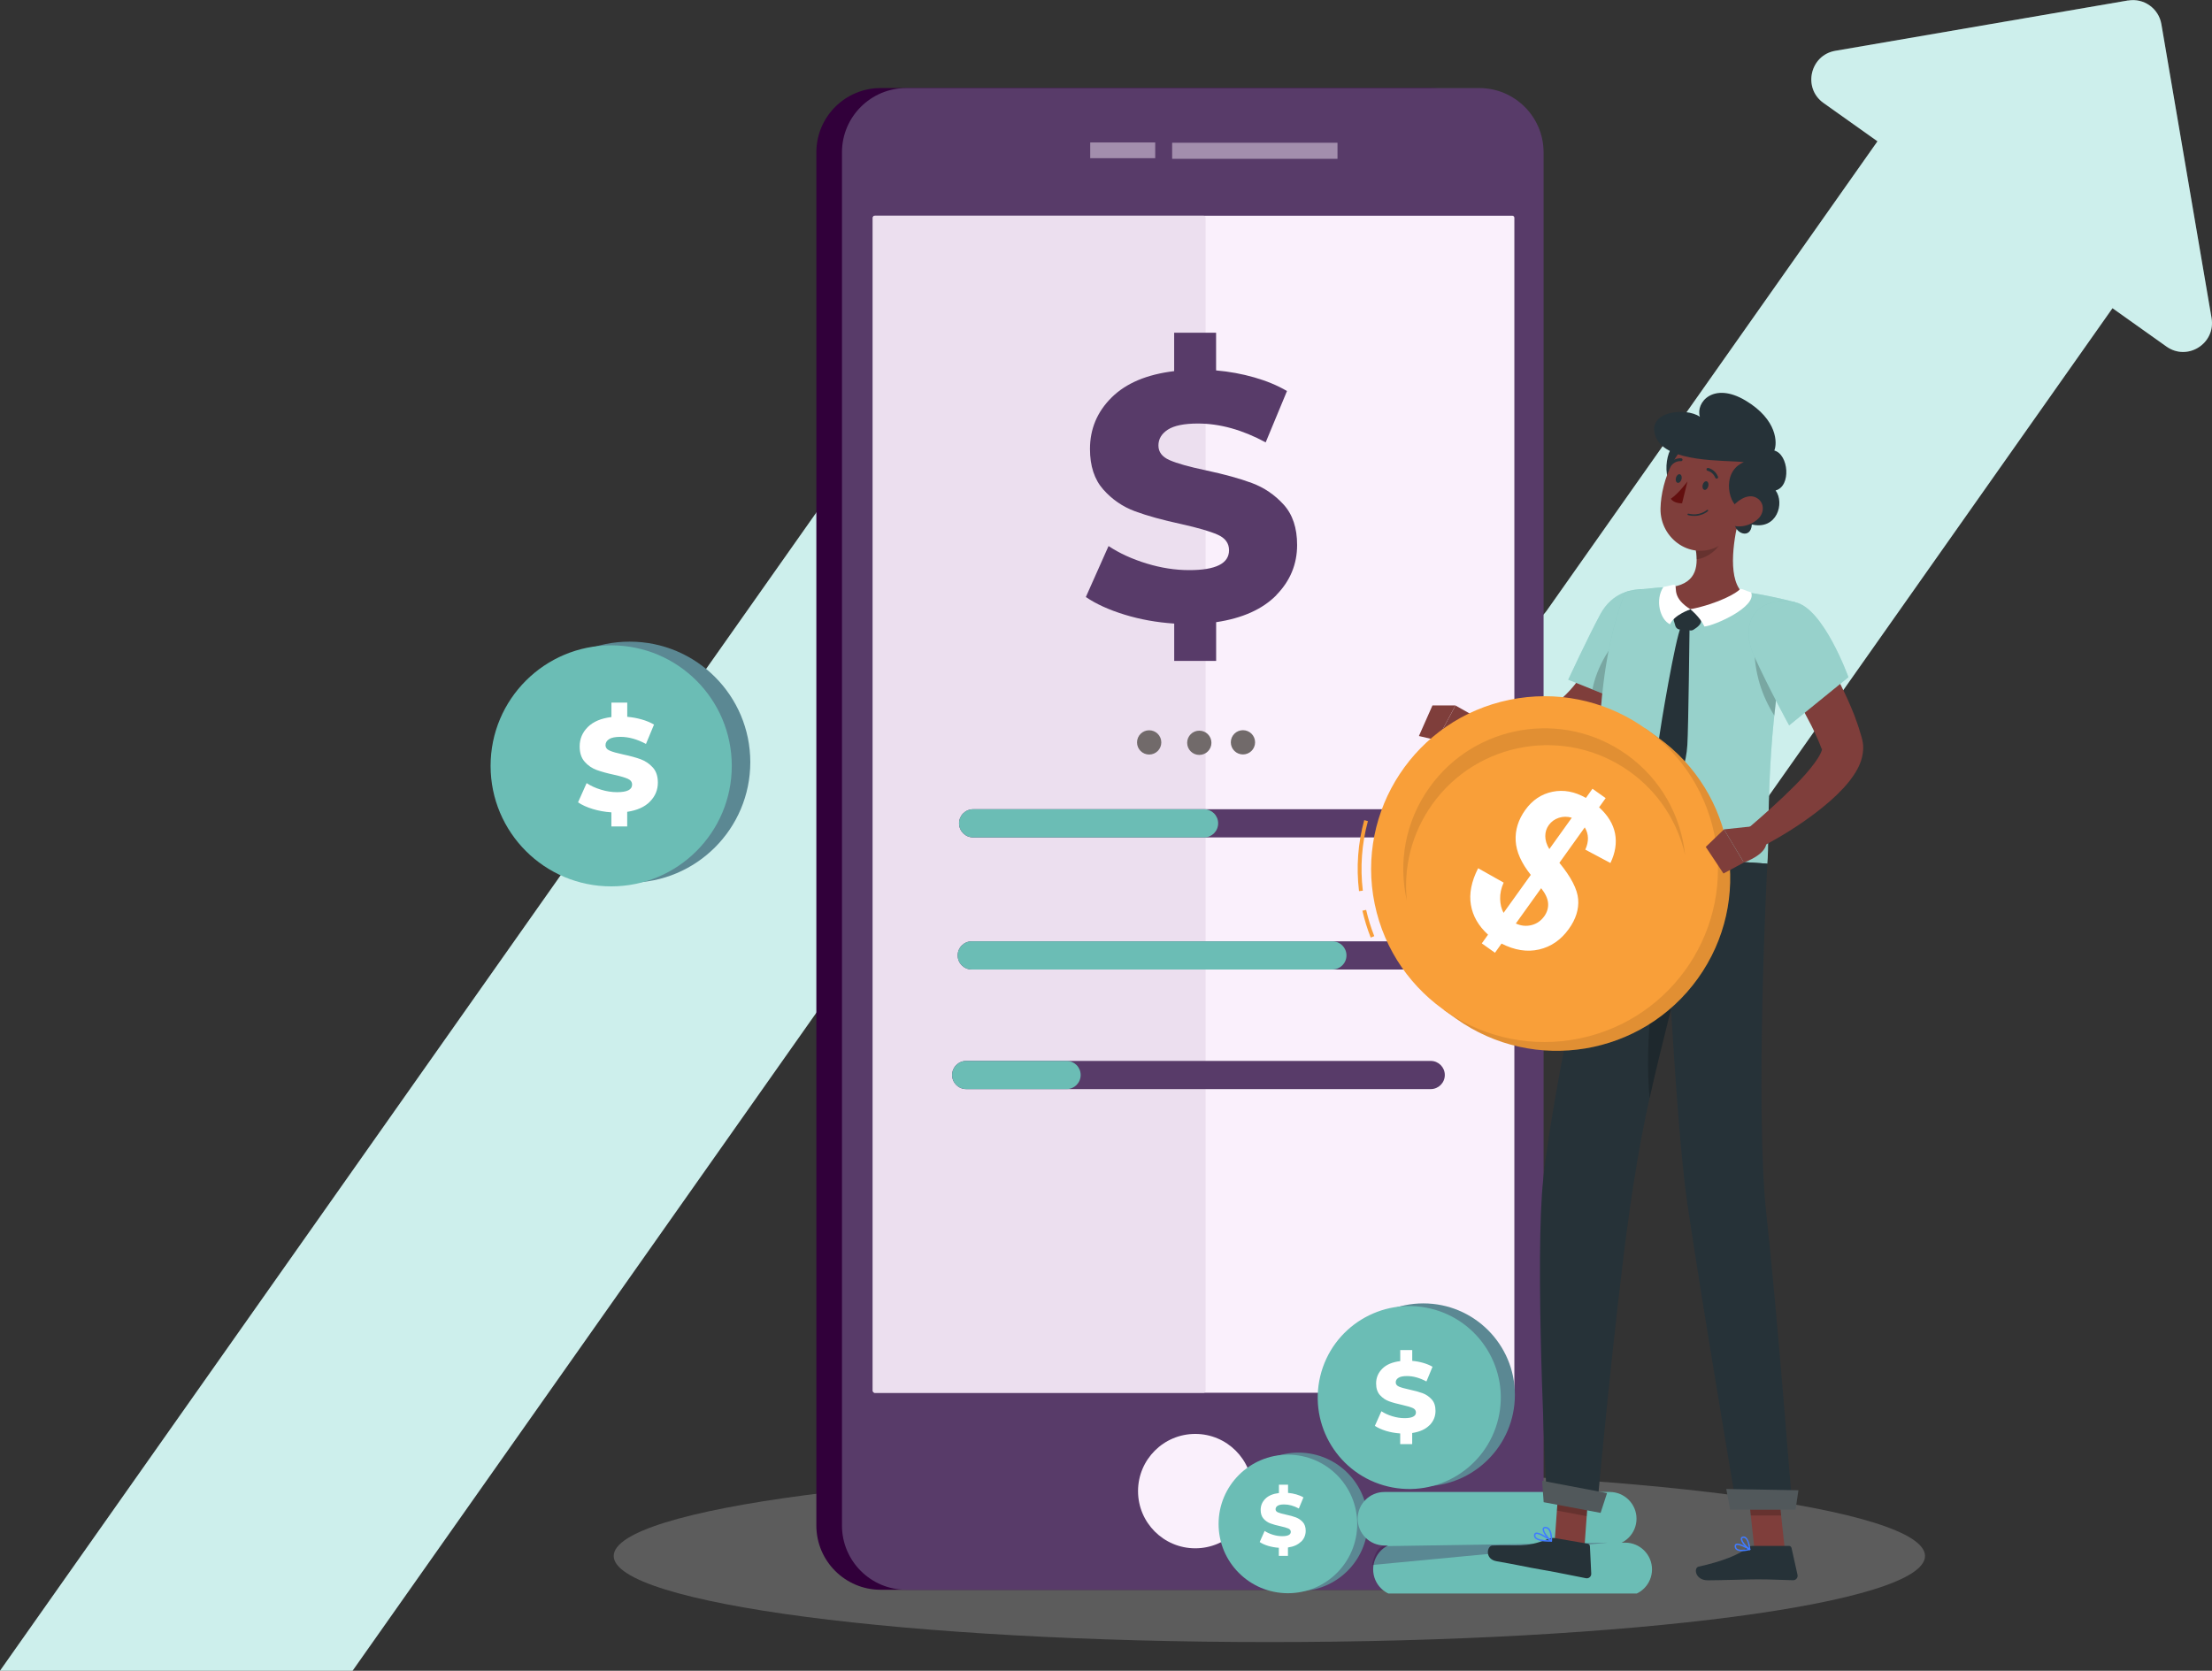 <?xml version="1.0" encoding="UTF-8"?>
<svg xmlns="http://www.w3.org/2000/svg" width="1002" height="757" viewBox="0 0 1002 757" fill="none">
  <rect x="0" y="0" width="1002" height="757" fill="#333333" stroke="none"/>
  <g clip-path="url(#clip0_2005_641)">
    <path d="M963.998 0.204L831.365 23.018C819.883 24.991 816.53 39.917 826.013 46.649L850.467 64.024L700.56 276.803C696.462 282.617 688.401 284.011 682.609 279.897L462.253 123.39C456.461 119.276 448.4 120.636 444.302 126.484L0 757H159.695L475.428 308.934C479.527 303.119 487.554 301.725 493.379 305.839L713.769 462.347C719.561 466.461 727.622 465.101 731.72 459.252L956.919 139.642L981.373 157.017C990.891 163.783 1003.76 155.623 1001.8 144.096L979.07 10.948C977.851 3.808 971.111 -0.986 963.998 0.238V0.204Z" fill="#C1EBE7"></path>
    <path opacity="0.2" d="M963.998 0.204L831.365 23.018C819.883 24.991 816.53 39.917 826.013 46.649L850.467 64.024L700.56 276.803C696.462 282.617 688.401 284.011 682.609 279.897L462.253 123.39C456.461 119.276 448.4 120.636 444.302 126.484L0 757H159.695L475.428 308.934C479.527 303.119 487.554 301.725 493.379 305.839L713.769 462.347C719.561 466.461 727.622 465.101 731.72 459.252L956.919 139.642L981.373 157.017C990.891 163.783 1003.76 155.623 1001.8 144.096L979.07 10.948C977.851 3.808 971.111 -0.986 963.998 0.238V0.204Z" fill="white"></path>
    <path opacity="0.3" d="M575 744C739.029 744 872 726.539 872 705C872 683.461 739.029 666 575 666C410.971 666 278 683.461 278 705C278 726.539 410.971 744 575 744Z" fill="#BDBDBD"></path>
  </g>
  <g clip-path="url(#clip1_2005_641)">
    <path d="M648.109 39.897H398.934C382.841 39.897 369.794 52.937 369.794 69.023V691.179C369.794 707.265 382.841 720.306 398.934 720.306H648.109C664.202 720.306 677.248 707.265 677.248 691.179V69.023C677.248 52.937 664.202 39.897 648.109 39.897Z" fill="#31003A"></path>
    <path d="M670.077 39.897H410.537C394.444 39.897 381.398 52.937 381.398 69.023V691.179C381.398 707.265 394.444 720.306 410.537 720.306H670.077C686.17 720.306 699.217 707.265 699.217 691.179V69.023C699.217 52.937 686.17 39.897 670.077 39.897Z" fill="#583B69"></path>
    <path d="M685.049 97.738H396.304C395.788 97.738 395.37 98.156 395.37 98.672V630.123C395.37 630.639 395.788 631.057 396.304 631.057H685.049C685.565 631.057 685.983 630.639 685.983 630.123V98.672C685.983 98.156 685.565 97.738 685.049 97.738Z" fill="#FAF0FC"></path>
    <path d="M545.196 97.738H396.304C395.788 97.738 395.37 98.156 395.37 98.672V630.123C395.37 630.639 395.788 631.057 396.304 631.057H545.196C545.712 631.057 546.131 630.639 546.131 630.123V98.672C546.131 98.156 545.712 97.738 545.196 97.738Z" fill="#ECDFEF"></path>
    <path opacity="0.46" d="M605.866 64.679H530.964V71.956H605.866V64.679Z" fill="#FAF0FC"></path>
    <path opacity="0.46" d="M523.293 64.549H493.849V71.673H523.293V64.549Z" fill="#FAF0FC"></path>
    <path d="M541.437 701.518C555.754 701.518 567.361 689.916 567.361 675.606C567.361 661.295 555.754 649.693 541.437 649.693C527.12 649.693 515.514 661.295 515.514 675.606C515.514 689.916 527.12 701.518 541.437 701.518Z" fill="#FAF0FC"></path>
    <path d="M578.182 269.654C571.903 276.039 562.798 280.123 550.89 281.904V299.454H531.898V282.534C523.989 282.012 516.492 280.666 509.43 278.494C502.368 276.322 496.5 273.672 491.872 270.501L502.15 247.412C507.105 250.692 512.863 253.32 519.404 255.318C525.944 257.316 532.376 258.316 538.7 258.316C550.716 258.316 556.735 255.318 556.735 249.302C556.735 246.131 555.019 243.785 551.585 242.264C548.152 240.744 542.654 239.137 535.049 237.442C526.705 235.64 519.751 233.728 514.167 231.665C508.582 229.601 503.78 226.322 499.76 221.782C495.74 217.243 493.741 211.139 493.741 203.428C493.741 194.371 497 186.574 503.541 180.101C510.082 173.607 519.534 169.632 531.876 168.155V150.757H550.868V167.829C556.887 168.35 562.646 169.415 568.187 171C573.728 172.586 578.661 174.627 582.985 177.169L573.337 200.431C562.798 194.74 552.563 191.895 542.633 191.895C536.418 191.895 531.876 192.829 529.03 194.653C526.183 196.5 524.749 198.889 524.749 201.843C524.749 204.797 526.422 207.012 529.812 208.489C533.18 209.966 538.613 211.487 546.109 213.072C554.541 214.875 561.538 216.786 567.079 218.85C572.62 220.913 577.422 224.171 581.485 228.646C585.549 233.12 587.57 239.224 587.57 246.912C587.57 255.666 584.419 263.224 578.161 269.61L578.182 269.654Z" fill="#583B69"></path>
    <path d="M651.238 379.428H440.829C437.309 379.428 434.44 376.583 434.44 373.042C434.44 369.523 437.287 366.656 440.829 366.656H651.238C654.758 366.656 657.626 369.502 657.626 373.042C657.626 376.561 654.78 379.428 651.238 379.428Z" fill="#583B69"></path>
    <path d="M545.414 379.428H440.829C437.309 379.428 434.44 376.583 434.44 373.042C434.44 369.523 437.287 366.656 440.829 366.656H545.414C548.934 366.656 551.803 369.502 551.803 373.042C551.803 376.561 548.956 379.428 545.414 379.428Z" fill="#6BBDB5"></path>
    <path d="M650.607 439.267H440.199C436.678 439.267 433.81 436.422 433.81 432.881C433.81 429.363 436.657 426.496 440.199 426.496H650.607C654.128 426.496 656.996 429.341 656.996 432.881C656.996 436.4 654.149 439.267 650.607 439.267Z" fill="#583B69"></path>
    <path d="M603.541 439.267H440.199C436.678 439.267 433.81 436.422 433.81 432.881C433.81 429.363 436.657 426.496 440.199 426.496H603.541C607.061 426.496 609.929 429.341 609.929 432.881C609.929 436.4 607.083 439.267 603.541 439.267Z" fill="#6BBDB5"></path>
    <path d="M648.087 493.459H437.678C434.158 493.459 431.29 490.614 431.29 487.074C431.29 483.555 434.136 480.688 437.678 480.688H648.087C651.607 480.688 654.475 483.533 654.475 487.074C654.475 490.592 651.629 493.459 648.087 493.459Z" fill="#583B69"></path>
    <path d="M483.137 493.459H437.678C434.158 493.459 431.29 490.614 431.29 487.074C431.29 483.555 434.136 480.688 437.678 480.688H483.137C486.657 480.688 489.525 483.533 489.525 487.074C489.525 490.592 486.679 493.459 483.137 493.459Z" fill="#6BBDB5"></path>
    <path d="M526.053 336.378C526.053 339.419 523.597 341.874 520.555 341.874C517.513 341.874 515.058 339.419 515.058 336.378C515.058 333.337 517.513 330.883 520.555 330.883C523.597 330.883 526.053 333.337 526.053 336.378Z" fill="#716A6A"></path>
    <path d="M548.76 336.552C548.76 339.593 546.305 342.047 543.263 342.047C540.221 342.047 537.765 339.593 537.765 336.552C537.765 333.511 540.221 331.057 543.263 331.057C546.305 331.057 548.76 333.511 548.76 336.552Z" fill="#716A6A"></path>
    <path d="M563.037 341.83C566.073 341.83 568.534 339.37 568.534 336.335C568.534 333.3 566.073 330.84 563.037 330.84C560 330.84 557.539 333.3 557.539 336.335C557.539 339.37 560 341.83 563.037 341.83Z" fill="#716A6A"></path>
    <path d="M285.244 399.932C315.415 399.932 339.873 375.484 339.873 345.327C339.873 315.17 315.415 290.722 285.244 290.722C255.074 290.722 230.616 315.17 230.616 345.327C230.616 375.484 255.074 399.932 285.244 399.932Z" fill="#5B8893"></path>
    <path d="M276.857 401.604C307.027 401.604 331.485 377.157 331.485 347C331.485 316.842 307.027 292.395 276.857 292.395C246.686 292.395 222.228 316.842 222.228 347C222.228 377.157 246.686 401.604 276.857 401.604Z" fill="#6BBDB5"></path>
    <path d="M294.414 363.203C292.046 365.614 288.612 367.156 284.114 367.829V374.454H276.943V368.068C273.966 367.873 271.12 367.351 268.469 366.548C265.796 365.722 263.601 364.723 261.841 363.529L265.731 354.819C267.6 356.057 269.773 357.056 272.25 357.794C274.727 358.555 277.139 358.924 279.529 358.924C284.071 358.924 286.331 357.794 286.331 355.514C286.331 354.319 285.679 353.429 284.397 352.864C283.093 352.278 281.029 351.669 278.16 351.039C275.01 350.366 272.38 349.628 270.272 348.867C268.165 348.086 266.339 346.847 264.84 345.132C263.319 343.416 262.58 341.113 262.58 338.203C262.58 334.771 263.819 331.839 266.274 329.406C268.751 326.952 272.315 325.453 276.965 324.888V318.329H284.136V324.78C286.396 324.975 288.591 325.366 290.677 325.974C292.763 326.561 294.631 327.343 296.261 328.298L292.611 337.073C288.634 334.923 284.766 333.859 281.029 333.859C278.682 333.859 276.965 334.206 275.9 334.901C274.836 335.596 274.292 336.509 274.292 337.616C274.292 338.724 274.923 339.571 276.205 340.114C277.487 340.679 279.529 341.244 282.354 341.852C285.548 342.525 288.178 343.264 290.264 344.024C292.35 344.806 294.175 346.044 295.696 347.716C297.239 349.41 298 351.713 298 354.602C298 357.903 296.804 360.77 294.436 363.159L294.414 363.203Z" fill="white"></path>
    <path d="M644.762 673.434C667.66 673.434 686.222 654.879 686.222 631.991C686.222 609.103 667.66 590.549 644.762 590.549C621.864 590.549 603.302 609.103 603.302 631.991C603.302 654.879 621.864 673.434 644.762 673.434Z" fill="#5B8893"></path>
    <path d="M678.702 642.803C684.005 620.537 670.246 598.19 647.97 592.89C625.695 587.589 603.339 601.343 598.036 623.608C592.733 645.874 606.492 668.221 628.768 673.521C651.043 678.822 673.4 665.068 678.702 642.803Z" fill="#6BBDB5"></path>
    <path d="M647.522 645.762C645.718 647.586 643.111 648.759 639.699 649.281V654.32H634.267V649.476C632.007 649.324 629.856 648.933 627.835 648.325C625.814 647.695 624.141 646.935 622.793 646.044L625.749 639.42C627.161 640.354 628.813 641.114 630.681 641.678C632.55 642.243 634.397 642.547 636.222 642.547C639.677 642.547 641.394 641.678 641.394 639.963C641.394 639.05 640.894 638.377 639.916 637.943C638.939 637.508 637.352 637.052 635.179 636.552C632.789 636.031 630.79 635.488 629.204 634.902C627.596 634.315 626.227 633.36 625.075 632.078C623.923 630.775 623.358 629.037 623.358 626.822C623.358 624.215 624.293 622 626.162 620.132C628.03 618.264 630.747 617.135 634.288 616.7V611.704H639.721V616.592C641.438 616.744 643.089 617.048 644.675 617.504C646.262 617.96 647.674 618.546 648.913 619.263L646.153 625.931C643.132 624.302 640.199 623.477 637.352 623.477C635.571 623.477 634.267 623.738 633.463 624.281C632.637 624.802 632.246 625.497 632.246 626.344C632.246 627.191 632.724 627.821 633.702 628.255C634.658 628.668 636.222 629.124 638.374 629.58C640.786 630.102 642.785 630.645 644.393 631.231C645.979 631.817 647.348 632.751 648.521 634.033C649.695 635.314 650.26 637.052 650.26 639.267C650.26 641.765 649.369 643.937 647.565 645.762H647.522Z" fill="white"></path>
    <path d="M619.202 694.599C621.992 677.491 610.379 661.361 593.264 658.572C576.149 655.783 560.012 667.39 557.221 684.498C554.431 701.606 566.043 717.736 583.159 720.525C600.274 723.315 616.411 711.707 619.202 694.599Z" fill="#5B8893"></path>
    <path d="M583.399 721.87C600.741 721.87 614.799 707.818 614.799 690.484C614.799 673.15 600.741 659.098 583.399 659.098C566.058 659.098 552 673.15 552 690.484C552 707.818 566.058 721.87 583.399 721.87Z" fill="#6BBDB5"></path>
    <path d="M589.332 698.499C587.963 699.889 586.007 700.779 583.421 701.149V704.95H579.293V701.279C577.576 701.17 575.946 700.866 574.425 700.41C572.882 699.932 571.622 699.367 570.623 698.672L572.861 693.655C573.925 694.372 575.186 694.937 576.598 695.371C578.011 695.805 579.401 696.023 580.792 696.023C583.4 696.023 584.703 695.371 584.703 694.068C584.703 693.373 584.334 692.873 583.595 692.547C582.856 692.221 581.661 691.874 580.01 691.505C578.206 691.114 576.685 690.701 575.49 690.245C574.273 689.789 573.23 689.094 572.361 688.095C571.492 687.117 571.057 685.792 571.057 684.12C571.057 682.143 571.774 680.471 573.187 679.059C574.599 677.647 576.663 676.8 579.336 676.474V672.695H583.465V676.409C584.769 676.518 586.029 676.757 587.224 677.104C588.419 677.452 589.484 677.886 590.44 678.451L588.354 683.49C586.072 682.252 583.856 681.644 581.705 681.644C580.357 681.644 579.38 681.839 578.749 682.252C578.141 682.643 577.815 683.164 577.815 683.816C577.815 684.467 578.184 684.945 578.923 685.249C579.662 685.575 580.836 685.901 582.465 686.248C584.291 686.639 585.812 687.052 587.007 687.508C588.202 687.964 589.245 688.659 590.136 689.637C591.027 690.614 591.461 691.939 591.461 693.59C591.461 695.48 590.788 697.13 589.419 698.52L589.332 698.499Z" fill="white"></path>
    <path d="M736.208 723.198H634.144C627.451 723.198 622.019 717.768 622.019 711.078C622.019 704.388 627.451 698.958 634.144 698.958H736.208C742.901 698.958 748.333 704.388 748.333 711.078C748.333 717.768 742.901 723.198 736.208 723.198Z" fill="#6BBDB5"></path>
    <path d="M729.19 700.24H627.125C620.432 700.24 615 694.81 615 688.12C615 681.43 620.432 676 627.125 676H729.19C735.882 676 741.315 681.43 741.315 688.12C741.315 694.81 735.882 700.24 729.19 700.24Z" fill="#6BBDB5"></path>
    <path opacity="0.28" d="M626.669 700.544L728.233 698.958L621.541 709.08C621.541 709.08 622.823 701.196 626.669 700.566V700.544Z" fill="#31003A"></path>
    <g clip-path="url(#clip2_2005_641)">
      <path d="M717.643 702.381L704.145 699.839L706.433 668.004L719.931 670.53L717.643 702.381Z" fill="#7F3E3B"></path>
      <path d="M808.482 702.016H794.739L791.334 670.303H805.059L808.482 702.016Z" fill="#7F3E3B"></path>
      <path d="M793.621 700.431H810.368C810.926 700.431 811.415 700.814 811.538 701.371L814.244 713.544C814.524 714.816 813.528 716 812.236 715.983C806.858 715.896 802.911 715.582 796.136 715.582C791.962 715.582 779.372 716.017 773.61 716.017C767.847 716.017 767.096 710.34 769.454 709.818C780.036 707.502 787.998 704.332 791.386 701.284C791.997 700.745 792.801 700.448 793.621 700.448V700.431Z" fill="#263238"></path>
      <path d="M704.442 696.896L719.215 699.438C719.774 699.526 720.175 699.996 720.21 700.553L720.804 713.005C720.874 714.293 719.721 715.303 718.447 715.077C713.138 714.067 705.49 712.43 698.784 711.281C690.944 709.94 687.119 708.964 677.934 707.38C672.381 706.422 673.604 700.361 676.013 700.257C686.997 699.769 690.874 701.441 701.002 697.383C702.102 696.948 703.272 696.687 704.442 696.896Z" fill="#263238"></path>
      <path d="M751.45 282.943C750.996 284.318 750.612 285.346 750.175 286.513C749.756 287.645 749.302 288.742 748.848 289.839C747.94 292.033 746.98 294.21 745.967 296.352C743.959 300.654 741.689 304.851 739.174 308.978C734.093 317.163 728.033 325.156 719.494 331.757C717.294 333.359 715.024 334.891 712.474 336.18C711.863 336.528 711.217 336.824 710.536 337.12C709.855 337.416 709.279 337.695 708.493 337.991C706.729 338.653 705.193 339.001 703.726 339.28C700.81 339.802 698.26 339.907 695.746 339.959C693.248 340.011 690.821 339.907 688.446 339.715C678.964 338.984 670.041 337.277 661.083 334.769L662.463 324.582C671.176 324.251 680.047 323.99 688.359 323.258C690.437 323.049 692.48 322.805 694.401 322.527C696.322 322.231 698.19 321.848 699.622 321.377C700.321 321.151 700.949 320.907 701.246 320.716C701.822 320.367 702.591 320.036 703.254 319.584C704.634 318.782 705.961 317.685 707.288 316.571C709.942 314.255 712.474 311.486 714.779 308.351C717.137 305.268 719.302 301.89 721.31 298.372C723.353 294.872 725.204 291.18 726.986 287.453C727.876 285.59 728.714 283.691 729.518 281.793L730.688 278.954L731.735 276.273L751.45 282.943Z" fill="#7F3E3B"></path>
      <path d="M744.832 266.886C769.89 266.868 742.352 320.837 742.352 320.837L710.379 307.95C710.379 307.95 719.11 289.16 724.855 278.432C730.286 268.279 739.279 266.886 744.832 266.886Z" fill="#6BBDB5"></path>
      <g opacity="0.3">
        <path d="M744.832 266.886C769.89 266.868 742.352 320.837 742.352 320.837L710.379 307.95C710.379 307.95 719.11 289.16 724.855 278.432C730.286 268.279 739.279 266.886 744.832 266.886Z" fill="white"></path>
      </g>
      <path opacity="0.2" d="M738.703 284.336C729.535 290.762 723.161 302.691 721.345 312.374L739.611 319.758C742.929 314.812 746.159 308.978 749.721 303.858C750.699 301.193 751.66 298.39 752.498 295.551L738.703 284.336Z" fill="black"></path>
      <path d="M670.285 325.836L659.302 319.653L650.885 335.379C650.885 335.379 658.446 336.824 665.536 335.013L670.285 325.836Z" fill="#7F3E3B"></path>
      <path d="M648.877 319.636L642.748 333.481L650.885 335.379L659.302 319.636H648.877Z" fill="#7F3E3B"></path>
      <path opacity="0.2" d="M706.432 668.004L705.262 684.427L718.761 686.952L719.931 670.547L706.432 668.004Z" fill="black"></path>
      <path opacity="0.2" d="M805.059 670.321H791.333L793.097 686.656H806.84L805.059 670.321Z" fill="black"></path>
      <path d="M813.162 272.859C808.918 287.993 806.212 303.405 804.43 317.912C803.138 328.517 802.352 338.653 801.863 347.831C800.728 369.355 801.2 385.76 800.554 391.333C789.815 390.584 749.354 387.78 727.282 386.248C717.311 308.351 736.363 268.209 736.363 268.209C736.363 268.209 744.465 266.59 753.895 266.05C755.134 265.963 756.392 265.928 757.684 265.893C765.979 265.719 779.512 266.956 788.837 268.053C790.792 268.279 792.783 268.575 794.704 268.889C804.518 270.473 813.144 272.859 813.144 272.859H813.162Z" fill="#6BBDB5"></path>
      <g opacity="0.3">
        <path d="M813.162 272.859C808.918 287.993 806.212 303.405 804.43 317.912C803.138 328.517 802.352 338.653 801.863 347.831C800.728 369.355 801.2 385.76 800.554 391.333C789.815 390.584 749.354 387.78 727.282 386.248C717.311 308.351 736.363 268.209 736.363 268.209C736.363 268.209 744.465 266.59 753.895 266.05C755.134 265.963 756.392 265.928 757.684 265.893C765.979 265.719 779.512 266.956 788.837 268.053C790.792 268.279 792.783 268.575 794.704 268.889C804.518 270.473 813.144 272.859 813.144 272.859H813.162Z" fill="white"></path>
      </g>
      <path opacity="0.2" d="M794.669 292.556C794.634 304.798 798.022 315.143 803.732 324.216C803.942 322.126 804.186 320.019 804.431 317.894C805.409 309.918 806.666 301.664 808.342 293.322L794.652 292.538L794.669 292.556Z" fill="black"></path>
      <path d="M788.208 232.857C785.536 242.714 782.306 260.895 788.854 268.053C783.336 272.981 775.408 276.934 764.18 275.907C755.571 275.123 755.554 269.08 757.719 265.876C769.087 263.995 769.366 255.705 767.969 247.799L788.225 232.857H788.208Z" fill="#7F3E3B"></path>
      <path d="M757.859 279.146C757.946 280.417 758.505 282.316 758.942 283.674C759.256 284.614 760.129 285.259 761.142 285.259C762.382 285.259 764.093 285.328 765.42 285.624C766.014 285.746 766.607 285.642 767.114 285.328C768.878 284.231 771.095 282.594 770.519 280.574C769.838 278.206 765.752 276.064 765.752 276.064C765.752 276.064 758.784 277.788 757.876 279.146H757.859Z" fill="#263238"></path>
      <path d="M761.543 283.674C758.732 289.787 752.236 329.057 751.432 334.996C750.629 340.952 753.371 350.495 757.177 358.123C761.246 352.916 763.848 345.706 764.337 337.591C764.843 329.475 765.332 284.649 765.332 284.649L761.543 283.674Z" fill="#263238"></path>
      <path d="M765.752 276.064C765.752 276.064 770.117 279.616 772.073 283.865C776.491 283.535 795.996 274.984 793.22 268.401C790.793 267.722 788.662 266.329 788.051 267.043C787.056 268.436 778.779 273.416 765.734 276.046L765.752 276.064Z" fill="white"></path>
      <path d="M765.752 276.064C765.752 276.064 758.278 278.589 756.514 282.855C752.009 280.853 749.564 271.814 753.528 265.876C756.043 265.667 758.417 264.43 758.872 265.249C759.587 266.816 757.632 270.961 765.752 276.081V276.064Z" fill="white"></path>
      <path opacity="0.2" d="M779.948 238.97L767.952 247.817C768.283 249.68 768.528 251.578 768.528 253.389C772.841 253.076 779.04 248.809 779.791 244.386C780.175 242.174 780.228 240.032 779.931 238.97H779.948Z" fill="black"></path>
      <path d="M759.116 201.127C753.825 203.199 751.957 223.401 762.609 221.415C773.261 219.43 769.681 196.982 759.116 201.127Z" fill="#263238"></path>
      <path d="M793.709 221.363C789.448 234.268 787.597 242.035 779.18 247.033C766.52 254.539 751.869 244.264 752.184 230.349C752.463 217.828 759.396 198.811 773.645 196.982C787.684 195.171 797.97 208.459 793.709 221.363Z" fill="#7F3E3B"></path>
      <path d="M788.854 230.245C783.423 230.349 778.97 213.944 789.937 209.382C781.31 208.389 754.82 209.835 750.07 198.027C745.321 186.22 763.743 184.391 770.012 188.832C768.022 182.354 776.124 172.776 790.705 181.483C805.286 190.19 805.094 200.935 803.732 204.122C810.228 205.864 811.503 220.283 804.326 222.217C808.534 228.016 804.902 240.258 793.551 237.646C793.167 244.752 785.222 241.634 785.693 236.183C786.182 230.732 788.889 230.245 788.889 230.245H788.854Z" fill="#263238"></path>
      <path d="M764.652 233.397C770.082 234.79 773.54 231.708 773.68 231.568C773.819 231.446 773.837 231.22 773.697 231.081C773.557 230.941 773.348 230.924 773.208 231.063C773.173 231.098 769.89 234.024 764.826 232.718C764.634 232.666 764.442 232.787 764.407 232.962C764.355 233.153 764.477 233.327 764.652 233.38V233.397Z" fill="#263238"></path>
      <path d="M796.415 235.051C793.761 237.577 790.164 238.639 787.16 238.517C782.62 238.325 781.747 233.954 784.174 230.402C786.357 227.215 791.351 223.47 795.35 225.386C799.279 227.267 799.471 232.161 796.415 235.051Z" fill="#7F3E3B"></path>
      <path d="M700.705 679.115L723.319 684.479C723.319 684.479 731.369 596.272 738.266 547.789C740.1 534.937 742.911 516.86 747.224 497.599C752.655 473.323 759.483 447.096 765.071 426.546C770.956 404.899 775.443 389.592 775.443 389.592L727.282 386.248C727.282 386.248 701.229 499.602 698.452 541.311C695.571 584.674 700.687 679.115 700.687 679.115H700.705Z" fill="#263238"></path>
      <path opacity="0.2" d="M747.242 497.599C752.672 473.323 759.5 447.096 765.088 426.546L760.094 415.819C748.15 429.977 744.937 473.81 747.242 497.617V497.599Z" fill="black"></path>
      <path d="M753.284 388.042C753.284 388.042 758.487 505.279 764.285 544.985C770.641 588.47 786.759 683.504 786.759 683.504H811.904C811.904 683.504 804.92 593.172 800.187 550.593C794.791 502.092 800.571 391.333 800.571 391.333L753.301 388.042H753.284Z" fill="#263238"></path>
      <path d="M783.738 684.044H813.354L814.663 675.214L781.974 674.64L783.738 684.044Z" fill="#51585B"></path>
      <path d="M699.255 680.63L725.047 685.472L727.963 676.503L698.557 670.93L699.255 680.63Z" fill="#51585B"></path>
      <path d="M773.819 220.336C773.54 221.398 772.737 222.129 772.038 221.938C771.34 221.746 770.991 220.736 771.287 219.674C771.567 218.612 772.37 217.88 773.069 218.072C773.767 218.263 774.116 219.273 773.819 220.336Z" fill="#263238"></path>
      <path d="M761.7 217.149C761.421 218.211 760.618 218.943 759.919 218.751C759.221 218.559 758.871 217.549 759.168 216.487C759.448 215.425 760.251 214.693 760.949 214.885C761.648 215.076 761.997 216.087 761.7 217.149Z" fill="#263238"></path>
      <path d="M764.39 218.159C764.39 218.159 760.321 223.679 756.863 225.961C758.295 228.225 761.945 228.033 761.945 228.033L764.39 218.176V218.159Z" fill="#630F0F"></path>
      <path d="M777.574 216.87C777.329 216.853 777.119 216.696 777.015 216.47C775.915 213.788 773.557 213.317 773.54 213.317C773.19 213.248 772.946 212.917 773.016 212.551C773.086 212.203 773.417 211.959 773.784 212.029C773.906 212.046 776.858 212.638 778.22 215.965C778.359 216.295 778.202 216.679 777.87 216.818C777.766 216.853 777.678 216.87 777.574 216.87Z" fill="#263238"></path>
      <path d="M756.584 211.088C756.444 211.088 756.322 211.019 756.217 210.932C755.938 210.705 755.921 210.287 756.148 210.009C758.488 207.292 761.474 207.64 761.596 207.658C761.945 207.71 762.207 208.023 762.155 208.389C762.102 208.737 761.77 208.999 761.421 208.946C761.316 208.946 758.994 208.668 757.125 210.845C756.986 211.001 756.776 211.088 756.584 211.071V211.088Z" fill="#263238"></path>
      <path d="M789.081 702.834C788.033 702.834 787.055 702.66 786.444 702.138C785.955 701.72 785.728 701.145 785.763 700.431C785.798 699.891 786.078 699.63 786.322 699.508C787.841 698.724 792.277 701.441 792.766 701.755C792.87 701.824 792.94 701.946 792.923 702.085C792.905 702.207 792.801 702.312 792.678 702.347C791.718 702.573 790.356 702.834 789.081 702.834ZM787.038 699.996C786.863 699.996 786.724 700.013 786.619 700.083C786.532 700.135 786.427 700.205 786.409 700.466C786.374 700.988 786.514 701.371 786.846 701.65C787.597 702.277 789.395 702.364 791.718 701.894C790.164 701.006 788.086 700.013 787.021 700.013L787.038 699.996Z" fill="#407BFF"></path>
      <path d="M792.591 702.347C792.591 702.347 792.486 702.347 792.434 702.312C791.019 701.546 788.26 698.533 788.557 697.018C788.61 696.739 788.819 696.269 789.588 696.164C790.094 696.112 790.565 696.234 790.967 696.582C792.556 697.888 792.888 701.842 792.905 701.998C792.905 702.12 792.853 702.225 792.766 702.294C792.713 702.329 792.643 702.347 792.591 702.347ZM789.815 696.791C789.815 696.791 789.71 696.791 789.675 696.791C789.256 696.844 789.221 697.035 789.203 697.122C789.029 698.028 790.775 700.292 792.189 701.354C792.032 700.205 791.596 697.888 790.565 697.07C790.338 696.878 790.094 696.791 789.815 696.791Z" fill="#407BFF"></path>
      <path d="M702.8 698.515C702.8 698.515 702.765 698.515 702.748 698.515C700.495 698.568 696.514 698.428 695.274 696.878C694.89 696.408 694.785 695.851 694.942 695.224C695.03 694.841 695.274 694.58 695.623 694.458C697.405 693.848 702.381 697.505 702.94 697.941C703.045 698.028 703.097 698.167 703.062 698.306C703.027 698.411 702.94 698.498 702.818 698.515H702.8ZM695.903 695.05C695.903 695.05 695.85 695.05 695.815 695.067C695.676 695.119 695.588 695.207 695.554 695.381C695.449 695.799 695.519 696.164 695.763 696.478C696.462 697.349 698.679 697.871 701.753 697.888C699.762 696.478 696.968 694.841 695.92 695.05H695.903Z" fill="#407BFF"></path>
      <path d="M702.8 698.515C702.8 698.515 702.625 698.515 702.556 698.463C701.054 697.453 698.312 693.97 698.836 692.49C698.958 692.141 699.29 691.741 700.181 691.793C700.844 691.845 701.421 692.124 701.857 692.647C703.341 694.353 703.062 698.045 703.062 698.202C703.062 698.324 702.992 698.411 702.887 698.463C702.87 698.463 702.835 698.481 702.817 698.481L702.8 698.515ZM699.744 692.472C699.5 692.525 699.447 692.664 699.43 692.716C699.115 693.604 700.932 696.269 702.416 697.558C702.416 696.46 702.311 694.214 701.351 693.082C701.019 692.699 700.617 692.49 700.111 692.455C699.954 692.455 699.831 692.455 699.727 692.455L699.744 692.472Z" fill="#407BFF"></path>
      <path d="M750.874 334.021L745.304 330.05L653.976 457.545L659.547 461.515C694.855 486.663 743.907 478.512 769.122 443.299C794.338 408.086 786.165 359.168 750.857 334.021H750.874Z" fill="#F99F39"></path>
      <path opacity="0.1" d="M750.874 334.021L745.304 330.05L653.976 457.545L659.547 461.515C694.855 486.663 743.907 478.512 769.122 443.299C794.338 408.086 786.165 359.168 750.857 334.021H750.874Z" fill="black"></path>
      <path d="M615.611 403.767C614.319 392.9 615.105 382.068 617.969 371.585L619.645 372.037C616.851 382.312 616.065 392.918 617.34 403.558L615.611 403.767Z" fill="#F99F39"></path>
      <path d="M620.902 424.787C619.348 420.851 618.091 416.759 617.148 412.632L618.842 412.248C619.767 416.289 621.007 420.294 622.526 424.16L620.902 424.805V424.787Z" fill="#F99F39"></path>
      <path d="M715.497 470.514C757.984 461.785 785.332 420.36 776.579 377.988C767.827 335.616 726.289 308.342 683.802 317.071C641.315 325.799 613.967 367.225 622.719 409.597C631.472 451.969 673.01 479.242 715.497 470.514Z" fill="#F99F39"></path>
      <path d="M681.095 413.607L693.423 396.401C689.145 391.037 686.857 385.9 686.578 381.006C686.299 376.112 687.73 371.445 690.909 367.004C694.122 362.511 698.243 359.76 703.272 358.732C708.301 357.705 713.33 358.645 718.394 361.536L721.363 357.374L727.335 361.623L724.366 365.785C728.365 369.408 730.757 373.378 731.596 377.662C732.416 381.946 731.718 386.405 729.5 391.02L718.115 384.959C719.791 381.285 719.721 377.924 717.87 374.876L706.38 390.932C711.689 397.411 714.535 402.914 714.884 407.442C715.251 411.97 713.837 416.463 710.658 420.886C707.114 425.832 702.626 428.949 697.178 430.203C691.747 431.457 686.072 430.552 680.169 427.521L677.201 431.683L671.229 427.434L674.058 423.481C669.727 419.528 667.125 415.017 666.287 409.95C665.431 404.882 666.531 399.361 669.57 393.388L681.13 399.901C679.995 402.409 679.471 404.882 679.541 407.32C679.611 409.775 680.134 411.883 681.112 413.642L681.095 413.607ZM711.986 370.505C709.977 369.895 708.022 369.913 706.118 370.54C704.215 371.167 702.696 372.281 701.561 373.866C700.513 375.311 699.989 376.983 699.989 378.847C699.989 380.71 700.583 382.678 701.822 384.715L712.003 370.505H711.986ZM686.648 418.431C688.988 419.51 691.328 419.754 693.72 419.162C696.095 418.57 698.016 417.229 699.5 415.192C700.81 413.363 701.403 411.395 701.264 409.288C701.124 407.181 700.076 404.899 698.12 402.426L686.648 418.431Z" fill="white"></path>
      <path opacity="0.1" d="M763.272 387.188C759.902 372.508 751.363 358.959 738.109 349.52C709.349 329.04 669.395 335.675 648.842 364.357C639.395 377.558 635.693 393.127 637.282 408.086C633.336 390.898 636.496 372.177 647.585 356.712C668.12 328.03 708.092 321.395 736.834 341.875C752.358 352.933 761.439 369.651 763.29 387.188H763.272Z" fill="black"></path>
      <path d="M814.926 280.348C816.654 282.559 818.121 284.545 819.588 286.687C821.055 288.794 822.487 290.919 823.884 293.078C826.66 297.397 829.297 301.82 831.742 306.366C834.221 310.893 836.456 315.63 838.517 320.472L840.019 324.146L841.363 327.925C841.835 329.162 842.202 330.485 842.603 331.791L843.197 333.742L843.337 334.23L843.599 335.292C843.791 336.041 843.86 336.755 843.948 337.486C844.157 340.36 843.633 342.763 843.005 344.731C842.341 346.699 841.503 348.301 840.647 349.746C838.919 352.62 837.033 354.884 835.129 356.991C831.305 361.136 827.271 364.532 823.168 367.736C814.926 374.075 806.369 379.334 797.271 384.088L791.631 375.486C798.93 369.268 806.247 362.72 812.882 356.085C816.183 352.759 819.309 349.328 821.823 345.915C823.063 344.243 824.163 342.536 824.809 341.091C825.141 340.377 825.333 339.733 825.403 339.35C825.473 338.966 825.35 338.897 825.35 339.297C825.333 339.419 825.35 339.524 825.368 339.68C825.368 339.733 825.42 339.889 825.403 339.837L825.246 339.454L824.635 337.904C824.215 336.877 823.849 335.849 823.36 334.822L821.98 331.739L820.478 328.657C818.4 324.564 816.183 320.489 813.79 316.449C811.381 312.426 808.884 308.421 806.282 304.485C804.989 302.499 803.68 300.532 802.335 298.599L798.354 292.939L814.908 280.365L814.926 280.348Z" fill="#7F3E3B"></path>
      <path d="M813.162 272.859C826.031 275.454 837.312 306.836 837.312 306.836L810.455 328.657C810.455 328.657 801.654 312.705 794.617 297.31C786.951 280.539 797.568 269.725 813.162 272.859Z" fill="#6BBDB5"></path>
      <g opacity="0.3">
        <path d="M813.162 272.859C826.031 275.454 837.312 306.836 837.312 306.836L810.455 328.657C810.455 328.657 801.654 312.705 794.617 297.31C786.951 280.539 797.568 269.725 813.162 272.859Z" fill="white"></path>
      </g>
      <path d="M794.809 374.284L780.944 375.782L789.937 390.793C789.937 390.793 801.445 386.892 800.065 380.588L794.791 374.284H794.809Z" fill="#7F3E3B"></path>
      <path d="M772.685 383.723L780.7 395.774L789.937 390.811L780.944 375.782L772.685 383.723Z" fill="#7F3E3B"></path>
    </g>
  </g>
  <defs>
    <clipPath id="clip0_2005_641">
      <rect width="1002" height="757" fill="white"></rect>
    </clipPath>
    <clipPath id="clip1_2005_641">
      <rect width="752" height="701" fill="white" transform="translate(197 21)"></rect>
    </clipPath>
    <clipPath id="clip2_2005_641">
      <rect width="229" height="538" fill="white" transform="translate(615 178)"></rect>
    </clipPath>
  </defs>
</svg>
